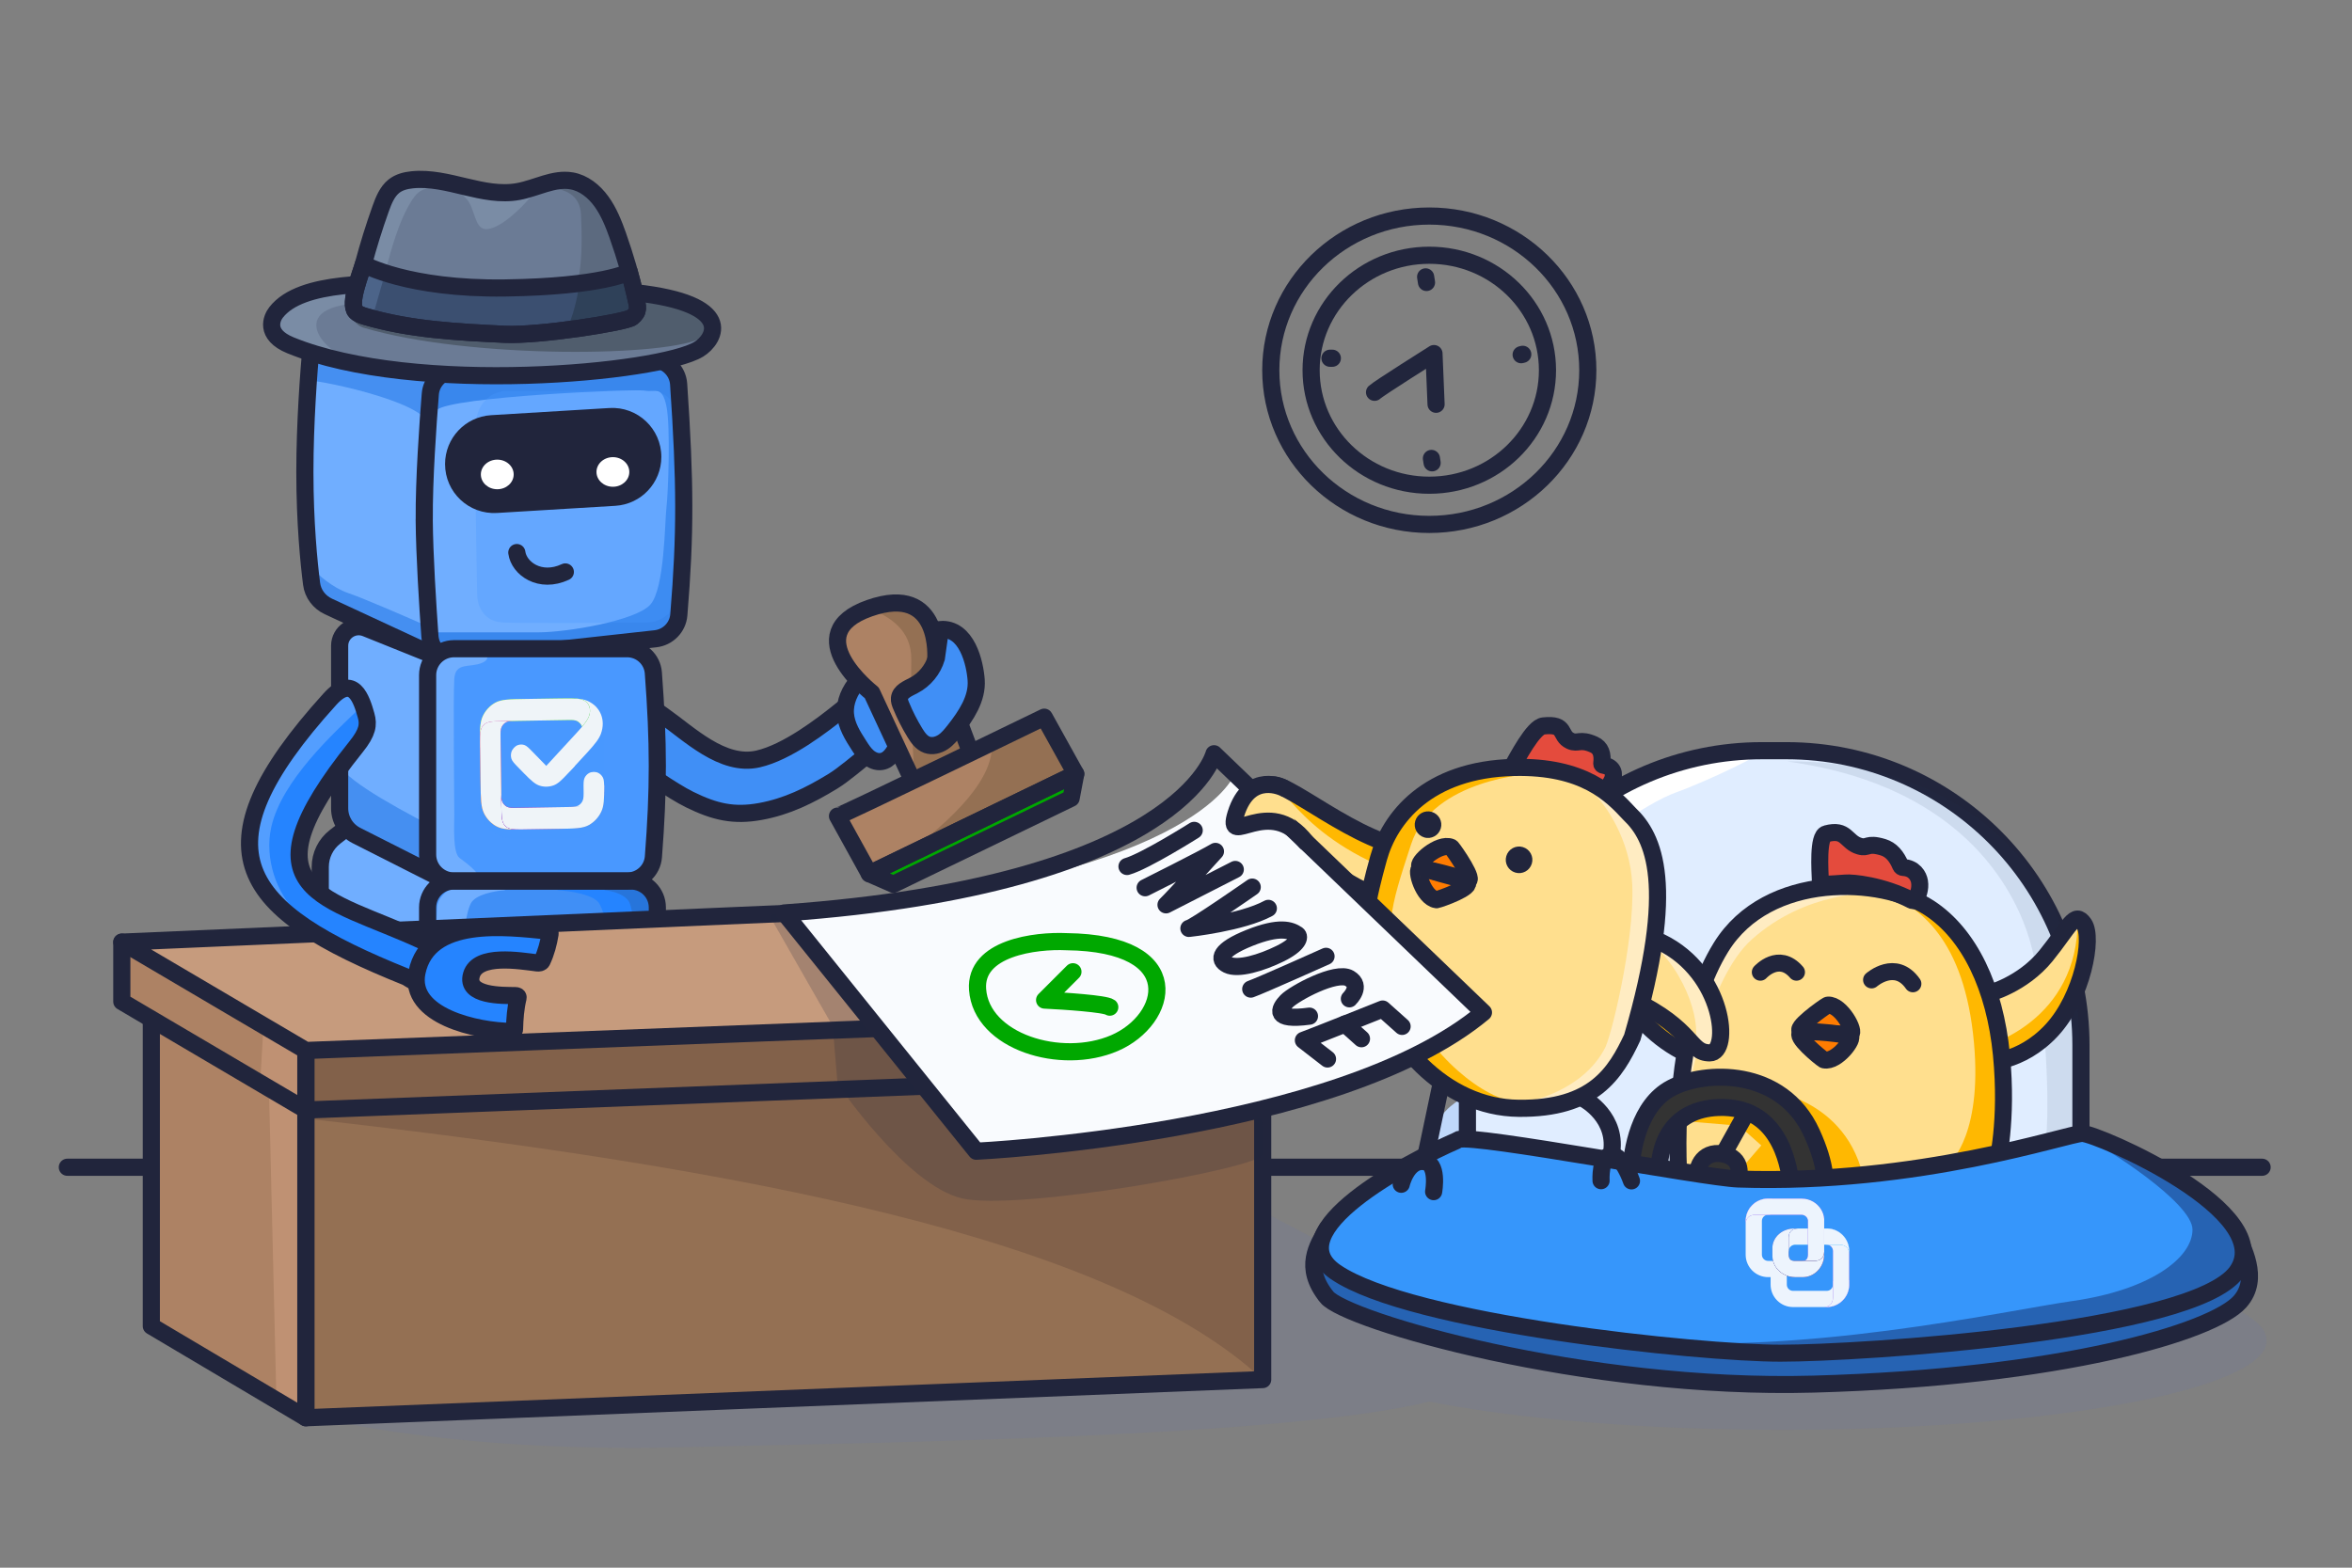 <svg width="480" height="320" viewBox="0 0 480 320" fill="none" xmlns="http://www.w3.org/2000/svg">
<rect x="0" y="0" width="480" height="320" fill="#808080" stroke="none"/>
<path d="M128.211 154.951C123.539 151.243 118.489 148.32 114.631 145.805C110.774 143.29 113.936 141.71 115.914 140.029C117.196 138.936 118.011 138.876 120.358 138.807C125.825 138.658 130.567 142.724 135.349 146.074C140.558 149.722 147.447 156.582 154.694 154.921C160.639 153.559 167.697 148.171 172.062 144.632C175.71 141.68 177.171 139.184 179.935 136.58C181.486 135.109 182.052 134.373 183.911 134.443C185.76 134.512 187.192 135.964 187.659 137.783C188.127 139.602 188.206 140.666 187.252 142.863C185.323 147.277 181.456 150.567 177.261 153.868C175.362 155.359 172.221 158.112 169.894 159.524C165.192 162.387 160.599 164.654 155.181 165.638C149.764 166.622 145.896 165.747 140.747 163.212C137.198 161.463 131.005 157.128 128.241 154.941L128.211 154.951Z" fill="#408FF6"/>
<path d="M128.211 154.951C123.539 151.243 118.489 148.32 114.631 145.805C110.774 143.29 113.936 141.71 115.914 140.029C117.196 138.936 118.011 138.876 120.358 138.807C125.825 138.658 130.567 142.724 135.349 146.074C140.558 149.722 147.447 156.582 154.694 154.921C160.639 153.559 167.697 148.171 172.062 144.632C175.71 141.68 177.171 139.184 179.935 136.58C181.486 135.109 182.052 134.373 183.911 134.443C185.76 134.512 187.192 135.964 187.659 137.783C188.126 139.602 188.206 140.666 187.252 142.863C185.323 147.277 181.456 150.567 177.261 153.868C175.362 155.359 172.221 158.112 169.894 159.524C165.192 162.387 160.599 164.654 155.181 165.638C149.764 166.622 145.896 165.747 140.747 163.212C137.198 161.463 131.005 157.128 128.241 154.941L128.211 154.951Z" stroke="#21253C" stroke-width="3.5" stroke-linecap="round"/>
<path d="M63.74 118.378L62.527 105.683V88.982L63.74 70.282L65.261 66.942L69.824 65.272L106.05 63.602L118.834 65.272L134.66 74.289L103.008 73.284L88.702 76.625L86.873 83.633V105.673L89.309 134.731L65.261 123.04L63.74 118.368V118.378Z" fill="#70AEFF"/>
<path opacity="0.78" d="M87.349 86.606C87.876 90.413 90.281 80.701 91.275 76.784L67.476 66.942L62.516 68.215V72.022V77.728C63.172 77.092 86.683 81.844 87.349 86.606Z" fill="#3987ED"/>
<path d="M105.283 73.96L121.716 72.956H135.713L113.793 63.602H90.659L78.482 64.606L68.133 66.942L90.659 76.297L105.273 73.96H105.283Z" fill="#9CC7FF"/>
<path d="M64.703 123.487L71.154 125.545L83.839 127.822L88.104 129.074L87.498 123.239C79.893 119.491 64.424 111.23 63.45 108.228C62.476 105.225 64.305 120.157 64.713 123.487H64.703Z" fill="#70AEFF"/>
<path opacity="0.78" d="M87.786 128.06L88.701 133.737L65.259 123.388L63.738 121.052V116.041C64.852 117.264 67.874 119.978 71.045 121.052C74.206 122.116 83.521 126.172 87.786 128.07V128.06Z" fill="#3987ED"/>
<path d="M137.355 128.458C138.687 125.585 138.349 118.914 138.319 114.262L138.001 81.645C138.13 78.593 136.689 73.682 130.565 73.424C124.441 73.165 105.135 74.646 93.822 74.756C91.496 75.332 86.794 76.157 86.555 80.174C86.317 84.18 86.068 103.406 85.969 112.512L87.738 129.283C87.132 131.371 89.011 135.735 96.626 134.641C104.767 134.641 122.244 131.301 124.6 131.301C127.543 131.301 135.694 132.037 137.355 128.448V128.458Z" fill="#3987ED"/>
<path d="M132.721 123.418C135.663 120.127 135.663 106.508 136.011 103.605C136.359 100.702 136.876 87.202 136.011 82.947C135.146 78.692 133.794 80.134 131.548 79.746C129.291 79.359 91.932 80.979 89.159 83.693C86.385 86.397 85.987 98.426 85.987 105.782C85.987 113.139 83.91 129.074 89.447 129.074H109.856C115.741 129.074 129.778 126.708 132.721 123.418Z" fill="#70AEFF"/>
<path opacity="0.3" d="M132.421 127.056C134.32 126.887 138.117 125.476 138.117 121.181C138.117 116.886 138.555 103.565 138.773 97.432L138.117 85.085C137.968 82.927 136.716 79.955 132.858 79.816C129.001 79.677 111.594 79.756 103.363 79.816C101.295 79.786 97.13 81.277 97.01 87.481C96.891 93.674 97.209 112.532 97.378 121.181C97.329 123.05 98.303 126.848 102.558 127.056C106.813 127.265 124.239 127.146 132.421 127.056Z" fill="#4998FF"/>
<path d="M115.374 116.747C110.195 119.163 105.91 116.032 105.473 112.791" stroke="#21253C" stroke-width="3.5" stroke-linecap="round"/>
<path d="M86.574 106.031C86.634 113.397 87.29 123.637 87.737 129.88C87.956 132.912 90.65 135.129 93.672 134.8L133.765 130.387C136.32 130.108 138.328 128.06 138.537 125.496C139.899 108.884 139.869 98.625 138.497 78.404C138.308 75.65 136.061 73.483 133.308 73.414C118.376 73.036 106.218 73.434 92.221 75.65C89.825 76.028 88.006 78.007 87.817 80.432C87.33 86.506 86.515 98.038 86.584 106.031H86.574Z" stroke="#21253C" stroke-width="3.5" stroke-linecap="round" stroke-linejoin="round"/>
<path d="M101.435 104.709L125.573 103.247C130.851 102.929 134.967 98.555 134.967 93.266C134.967 87.5 130.116 82.937 124.36 83.285L100.223 84.747C94.944 85.065 90.828 89.439 90.828 94.728C90.828 100.493 95.679 105.056 101.435 104.709Z" fill="#21253C"/>
<path d="M101.483 99.866C103.333 99.866 104.833 98.513 104.833 96.844C104.833 95.175 103.333 93.822 101.483 93.822C99.633 93.822 98.133 95.175 98.133 96.844C98.133 98.513 99.633 99.866 101.483 99.866Z" fill="white"/>
<path d="M125.081 99.359C126.931 99.359 128.431 98.006 128.431 96.337C128.431 94.668 126.931 93.314 125.081 93.314C123.23 93.314 121.73 94.668 121.73 96.337C121.73 98.006 123.23 99.359 125.081 99.359Z" fill="white"/>
<path d="M89.617 75.959L68.859 66.992C66.464 65.958 63.77 67.529 63.531 70.123C62.994 76.098 62.219 86.367 62.219 96.338C62.219 106.677 63.044 114.908 63.591 119.183C63.849 121.211 65.161 122.921 67.01 123.786L89.915 134.413" stroke="#21253C" stroke-width="3.5" stroke-linecap="round" stroke-linejoin="round"/>
<path d="M67.535 66.276C67.535 66.276 84.584 62.936 97.667 62.936C106.683 62.936 111.137 63.234 113.096 63.433C113.98 63.522 114.815 63.791 115.621 64.148L135.712 73.284" stroke="#21253C" stroke-width="3.5" stroke-linecap="round" stroke-linejoin="round"/>
<path d="M53.787 234.938C55.248 231.2 57.644 229.818 58.658 229.59L65.05 227.253L86.354 238.278L77.526 261.66L57.435 249.303C55.606 246.072 52.325 238.686 53.787 234.938Z" fill="#2584FF"/>
<path d="M80.18 240.614C81.88 239.551 85.359 238.606 86.88 238.278L65.268 227.591C63.648 227.144 59.969 226.726 58.27 228.595C56.57 230.464 55.128 232.711 54.621 233.606V235.942L75.319 248.299C76.233 246.181 78.48 241.688 80.19 240.614H80.18Z" fill="#408FF6"/>
<path d="M76.534 244.959C77.022 244.422 62.329 236.28 54.922 232.264L54.008 237.612L74.705 249.969C75.113 248.517 76.047 245.495 76.534 244.959Z" fill="#70AEFF"/>
<path d="M74.704 255.645C75.619 257.872 77.319 262.256 76.831 261.988C76.344 261.719 65.469 255.198 60.09 251.967L56.74 248.627L54.305 242.95C56.035 244.402 60.09 247.692 62.526 249.293C64.962 250.893 71.662 254.194 74.704 255.635V255.645Z" fill="#2775DB"/>
<path d="M69.316 166.135V129.73L72.358 127.056L89.407 134.403V179.824L70.539 168.799L69.326 166.125L69.316 166.135Z" fill="#70AEFF"/>
<path opacity="0.78" d="M69.502 168.6L74.781 172.448L87.069 177.001L91.731 175.967L91.124 170.131C83.519 166.384 70.586 159.425 69.612 156.432C68.638 153.43 69.105 165.27 69.512 168.6H69.502Z" fill="#3987ED"/>
<path d="M65.965 176.832L67.794 171.483L70.23 169.147L88.8 180.172L87.587 184.516L86.374 238.954L65.985 227.601V176.842L65.965 176.832Z" fill="#70AEFF"/>
<path opacity="0.78" d="M65.71 230.226L72.162 232.284L84.847 234.56L89.112 235.813L88.506 229.977C80.901 226.229 65.432 217.968 64.458 214.966C63.484 211.964 65.313 226.895 65.72 230.226H65.71Z" fill="#3987ED"/>
<path d="M133.713 239.282C138.167 239.382 146.318 241.519 146.318 253.766C146.318 266.004 136.854 266.67 130.562 266.67H87.288C83.222 266.113 75.09 262.574 75.09 252.902C75.617 248.358 78.788 239.282 87.288 239.282H133.713Z" fill="#4E9BFF"/>
<path d="M118.046 263.121C123.892 262.892 132.859 263.35 136.288 261.759C139.718 260.169 141.328 257.206 141.935 253.677C142.541 250.148 142.541 245.028 141.935 243.547C141.328 242.066 144.351 242.185 144.957 245.137C145.563 248.1 144.251 262.097 141.527 263.121C138.803 264.145 136.189 266.531 123.693 266.65C113.692 266.74 99.705 266.153 93.969 265.855C94.337 265.398 96.305 264.423 101.226 264.145C107.369 263.807 112.211 263.35 118.056 263.121H118.046Z" fill="#2775DB"/>
<path d="M88.492 184.576C88.353 183.164 89.416 180.271 94.785 179.983C100.153 179.695 119.459 179.864 128.436 179.983C129.668 179.904 132.412 181.146 133.525 186.753C134.639 192.36 133.993 222.77 133.525 237.264L88.492 236.757V184.566V184.576Z" fill="#408FF6"/>
<path d="M88.494 184.576C88.355 183.164 89.418 180.271 94.787 179.983C100.155 179.695 119.461 179.864 128.437 179.983C129.67 179.904 132.414 181.146 133.527 186.753C134.641 192.36 133.995 222.77 133.527 237.264L87.848 238.189L88.494 204.677V184.576Z" fill="#408FF6"/>
<path d="M94.578 194.865C94.698 197.499 94.578 213.833 94.578 215.195V237.274H89.29L88.484 202.52L89.19 185.431C89.19 184.208 90.135 181.594 93.902 180.908C98.614 180.053 104.698 180.629 102.979 181.713C101.06 181.842 97.004 182.568 96.079 184.417C94.926 186.733 94.469 192.231 94.578 194.855V194.865Z" fill="#70AEFF"/>
<path d="M124.111 194.865C123.972 197.499 124.111 213.833 124.111 215.195C124.111 216.278 124.946 235.435 105.203 237.274H130.583L131.567 202.52L130.702 185.431C130.702 184.208 129.549 181.594 124.946 180.908C119.19 180.053 111.744 180.629 113.852 181.713C116.198 181.842 121.159 182.568 122.292 184.417C123.704 186.733 124.26 192.231 124.121 194.865H124.111Z" fill="#2584FF"/>
<path d="M129.638 194.865C129.549 197.499 129.638 213.833 129.638 215.195V237.274H133.545L134.142 202.52L133.625 185.431C133.625 184.208 132.929 181.594 130.145 180.908C126.666 180.053 122.163 180.629 123.435 181.713C124.847 181.842 127.849 182.568 128.535 184.417C129.39 186.733 129.728 192.231 129.638 194.865Z" fill="#2775DB"/>
<path d="M126.599 179.715C128.676 179.546 132.822 178.134 132.822 173.839C132.822 169.555 133.299 156.224 133.538 150.09L132.822 137.743C132.663 135.586 131.291 132.613 127.076 132.474C122.861 132.335 103.833 132.415 94.847 132.474C92.59 132.444 88.037 133.936 87.908 140.139C87.778 146.332 88.116 165.191 88.305 173.839C88.256 175.708 89.309 179.506 93.972 179.715C98.634 179.923 117.662 179.804 126.599 179.715Z" fill="#4998FF"/>
<path d="M92.71 138.578C92.472 142.067 92.71 164.137 92.71 166.344C92.71 168.551 92.362 174.078 93.794 175.132C95.225 176.176 99.53 179.357 96.776 179.705C94.022 180.053 90.195 179.705 88.883 178.194C87.829 176.981 87.809 168.243 87.928 164.018V137.415C88.167 135.785 89.459 132.514 92.71 132.415C95.961 132.325 97.81 132.763 98.337 132.991C99.172 133.419 100.345 134.472 98.337 135.317C95.822 136.361 92.949 135.089 92.71 138.568V138.578Z" fill="#70AEFF"/>
<path opacity="0.5" d="M116.287 143.091H104.516C100.706 143.091 97.617 146.18 97.617 149.991V164.246C97.617 168.056 100.706 171.145 104.516 171.145H116.287C120.097 171.145 123.186 168.056 123.186 164.246V149.991C123.186 146.18 120.097 143.091 116.287 143.091Z" fill="#4998FF"/>
<path fill-rule="evenodd" clip-rule="evenodd" d="M112.95 160.319C112.025 160.647 111.021 160.667 110.097 160.359C109.192 160.061 108.387 159.325 107.015 157.934L105.812 156.701C104.967 155.836 104.549 155.399 104.38 154.901C104.241 154.454 104.231 153.977 104.361 153.53C104.549 152.903 105.096 152.297 105.693 152.088C106.11 151.939 106.567 151.929 106.995 152.068C107.482 152.227 107.9 152.655 108.745 153.52L111.478 156.323C111.478 156.323 118.219 155.369 117.224 156.442L115.972 157.804C114.64 159.236 113.854 160.001 112.95 160.319Z" fill="#EFF4F8"/>
<path fill-rule="evenodd" clip-rule="evenodd" d="M122.631 149.792C123.674 146.949 122.511 144.195 119.867 143.052C119.29 142.803 118.634 142.674 117.769 142.614C116.477 142.634 116.885 143.39 117.531 144.583C118.068 145.587 118.773 146.899 118.793 148.35C118.485 148.718 118.127 149.106 117.73 149.543L111.477 156.333L111.775 156.641C112.848 157.715 113.505 158.262 114.27 158.311C114.399 158.311 114.538 158.311 114.668 158.311C115.463 158.232 116.119 157.635 117.223 156.452L119.936 153.51C121.418 151.869 122.233 150.865 122.631 149.792Z" fill="#EFF4F8"/>
<path fill-rule="evenodd" clip-rule="evenodd" d="M118.703 148.151C118.495 147.734 118.166 147.406 117.769 147.197C117.312 146.959 116.725 146.968 115.552 146.988L105.462 147.147C103.155 147.187 102.728 147.187 102.111 147.863L97.966 152.655C97.926 149.245 97.906 147.535 98.523 146.203C99.07 145.03 99.964 144.066 101.058 143.449C102.31 142.753 103.961 142.724 107.251 142.674L113.643 142.574C115.433 142.545 116.735 142.525 117.759 142.604C118.485 142.674 119.011 142.823 119.439 143.121C120.135 143.608 120.453 144.374 120.403 145.259C120.344 146.253 119.807 147.128 118.783 148.34C118.763 148.271 118.733 148.201 118.703 148.142V148.151Z" fill="url(#paint0_linear_534_13985)"/>
<path fill-rule="evenodd" clip-rule="evenodd" d="M118.703 148.151C118.495 147.734 118.166 147.406 117.769 147.197C117.312 146.959 116.725 146.968 115.552 146.988L105.462 147.147C103.155 147.187 102.728 147.187 102.111 147.863L97.966 152.655C97.926 149.245 97.906 147.535 98.523 146.203C99.07 145.03 99.964 144.066 101.058 143.449C102.31 142.753 103.961 142.724 107.251 142.674L113.643 142.574C115.433 142.545 116.735 142.525 117.759 142.604C118.485 142.674 119.011 142.823 119.439 143.121C120.135 143.608 120.453 144.374 120.403 145.259C120.344 146.253 119.807 147.128 118.783 148.34C118.763 148.271 118.733 148.201 118.703 148.142V148.151Z" fill="#EFF4F8"/>
<path fill-rule="evenodd" clip-rule="evenodd" d="M101.396 168.71C100.282 168.133 99.368 167.199 98.791 166.036C98.135 164.713 98.115 162.984 98.065 159.504L97.976 152.764C97.976 152.297 97.966 151.869 97.966 151.462C97.956 149.772 98.016 148.837 98.522 148.191C98.602 148.082 98.701 147.982 98.801 147.893C99.497 147.247 100.57 147.227 102.698 147.197L105.471 147.157C104.298 147.177 103.702 147.187 103.264 147.436C102.877 147.654 102.559 148.002 102.36 148.42C102.141 148.897 102.141 149.513 102.161 150.756L102.3 161.393C102.33 163.829 102.34 164.276 102.976 164.932L107.519 169.296C104.288 169.346 102.658 169.366 101.405 168.71H101.396Z" fill="url(#paint1_linear_534_13985)"/>
<path fill-rule="evenodd" clip-rule="evenodd" d="M101.396 168.71C100.282 168.133 99.368 167.199 98.791 166.036C98.135 164.713 98.115 162.984 98.065 159.504L97.976 152.764C97.976 152.297 97.966 151.869 97.966 151.462C97.956 149.772 98.016 148.837 98.522 148.191C98.602 148.082 98.701 147.982 98.801 147.893C99.497 147.247 100.57 147.227 102.698 147.197L105.471 147.157C104.298 147.177 103.702 147.187 103.264 147.436C102.877 147.654 102.559 148.002 102.36 148.42C102.141 148.897 102.141 149.513 102.161 150.756L102.3 161.393C102.33 163.829 102.34 164.276 102.976 164.932L107.519 169.296C104.288 169.346 102.658 169.366 101.405 168.71H101.396Z" fill="#EFF4F8"/>
<path fill-rule="evenodd" clip-rule="evenodd" d="M123.297 160.419C123.317 163.043 123.267 164.505 122.72 165.658C122.174 166.831 121.279 167.795 120.185 168.412C118.933 169.107 117.282 169.137 113.992 169.187L107.6 169.286C107.162 169.286 106.755 169.296 106.367 169.306C104.767 169.316 103.882 169.257 103.265 168.72C103.166 168.63 103.067 168.531 102.977 168.431C102.361 167.696 102.351 166.572 102.321 164.316L102.281 161.393C102.301 162.636 102.301 163.252 102.54 163.729C102.748 164.147 103.077 164.475 103.474 164.684C103.922 164.922 104.518 164.912 105.691 164.892L115.781 164.733C118.098 164.694 118.515 164.694 119.132 164.018L122.243 160.419C122.869 159.743 123.287 159.743 123.297 160.419Z" fill="url(#paint2_linear_534_13985)"/>
<path fill-rule="evenodd" clip-rule="evenodd" d="M123.297 160.419C123.317 163.043 123.267 164.505 122.72 165.658C122.174 166.831 121.279 167.795 120.185 168.412C118.933 169.107 117.282 169.137 113.992 169.187L107.6 169.286C107.162 169.286 106.755 169.296 106.367 169.306C104.767 169.316 103.882 169.257 103.265 168.72C103.166 168.63 103.067 168.531 102.977 168.431C102.361 167.696 102.351 166.572 102.321 164.316L102.281 161.393C102.301 162.636 102.301 163.252 102.54 163.729C102.748 164.147 103.077 164.475 103.474 164.684C103.922 164.922 104.518 164.912 105.691 164.892L115.781 164.733C118.098 164.694 118.515 164.694 119.132 164.018L122.243 160.419C122.869 159.743 123.287 159.743 123.297 160.419Z" fill="url(#paint3_linear_534_13985)"/>
<path fill-rule="evenodd" clip-rule="evenodd" d="M123.297 160.419C123.317 163.043 123.267 164.505 122.72 165.658C122.174 166.831 121.279 167.795 120.185 168.412C118.933 169.107 117.282 169.137 113.992 169.187L107.6 169.286C107.162 169.286 106.755 169.296 106.367 169.306C104.767 169.316 103.882 169.257 103.265 168.72C103.166 168.63 103.067 168.531 102.977 168.431C102.361 167.696 102.351 166.572 102.321 164.316L102.281 161.393C102.301 162.636 102.301 163.252 102.54 163.729C102.748 164.147 103.077 164.475 103.474 164.684C103.922 164.922 104.518 164.912 105.691 164.892L115.781 164.733C118.098 164.694 118.515 164.694 119.132 164.018L122.243 160.419C122.869 159.743 123.287 159.743 123.297 160.419Z" fill="#EFF4F8"/>
<path fill-rule="evenodd" clip-rule="evenodd" d="M117.996 164.445C118.394 164.226 118.702 163.878 118.901 163.461C119.119 162.984 119.119 162.367 119.099 161.125C119.08 159.882 119.08 159.266 119.298 158.788C119.497 158.371 119.815 158.023 120.203 157.804C120.76 157.496 121.555 157.486 122.112 157.774C122.509 157.983 122.837 158.311 123.046 158.729C123.235 159.107 123.275 159.594 123.295 160.419C123.305 162.109 123.245 163.033 122.738 163.68C122.648 163.789 122.559 163.888 122.46 163.978C121.764 164.624 120.69 164.644 118.563 164.674L115.789 164.713C116.962 164.694 117.559 164.684 117.996 164.435V164.445Z" fill="#EFF4F8"/>
<path d="M87.269 174.436C87.269 177.418 89.685 179.834 92.668 179.834H127.998C130.792 179.834 133.128 177.697 133.347 174.913C134.42 161.125 134.411 151.581 133.337 137.355C133.128 134.562 130.782 132.415 127.979 132.415H92.668C89.685 132.415 87.269 134.83 87.269 137.813V174.446V174.436Z" stroke="#21253C" stroke-width="3.5" stroke-linecap="round" stroke-linejoin="round"/>
<path d="M87.269 237.115V185.232C87.269 182.25 89.685 179.834 92.668 179.834H128.754C131.736 179.834 134.152 182.25 134.152 185.232V237.95" stroke="#21253C" stroke-width="3.5" stroke-linecap="round" stroke-linejoin="round"/>
<path d="M133.1 238.606C137.563 238.706 145.705 240.843 145.705 253.09C145.705 265.328 136.241 265.994 129.948 265.994H86.674C82.608 265.437 74.477 261.898 74.477 252.226C75.003 247.682 78.175 238.606 86.674 238.606H133.1Z" stroke="#21253C" stroke-width="3.5" stroke-linecap="round" stroke-linejoin="round"/>
<path d="M81.76 264.324L61.978 252.971C57.126 250.297 52.315 245.028 53.19 237.274C53.717 232.602 56.242 227.591 64.741 227.591" stroke="#21253C" stroke-width="3.5" stroke-linecap="round" stroke-linejoin="round"/>
<path d="M83.004 251.967C83.004 256.023 85.867 259.314 89.396 259.314C92.925 259.314 95.788 256.023 95.788 251.967C95.788 247.911 92.925 244.621 89.396 244.621C85.867 244.621 83.004 247.911 83.004 251.967Z" fill="#EFF4F8" stroke="#21253C" stroke-width="3.5" stroke-linecap="round"/>
<path d="M110.403 259.314C114.104 259.314 117.104 256.024 117.104 251.967C117.104 247.91 114.104 244.621 110.403 244.621C106.703 244.621 103.703 247.91 103.703 251.967C103.703 256.024 106.703 259.314 110.403 259.314Z" fill="#EFF4F8" stroke="#21253C" stroke-width="3.5" stroke-linecap="round"/>
<path d="M125.016 252.633C125.016 256.321 127.74 259.314 131.1 259.314C134.46 259.314 137.184 256.321 137.184 252.633C137.184 248.945 134.46 245.953 131.1 245.953C127.74 245.953 125.016 248.945 125.016 252.633Z" fill="#EFF4F8" stroke="#21253C" stroke-width="3.5" stroke-linecap="round"/>
<path d="M87.578 133.409L74.655 128.209C72.1 127.186 69.316 129.064 69.316 131.818V164.992C69.316 167.338 70.639 169.475 72.726 170.539L89.099 178.83" stroke="#21253C" stroke-width="3.5" stroke-linecap="round" stroke-linejoin="round"/>
<path d="M70.529 169.147L68.372 170.817C66.473 172.289 65.359 174.555 65.359 176.961V227.253L86.365 237.94" stroke="#21253C" stroke-width="3.5" stroke-linecap="round" stroke-linejoin="round"/>
<path d="M117.617 50.658C105.817 48.939 101.273 66.713 101.273 66.713" stroke="#21253C" stroke-width="3.5" stroke-linecap="round" stroke-linejoin="round"/>
<path d="M115.732 48.77C115.325 51.474 117.025 54.108 119.52 54.645C122.015 55.182 124.381 53.442 124.779 50.738C125.176 48.034 123.486 45.4 120.991 44.863C118.496 44.326 116.13 46.066 115.732 48.77Z" fill="#21253C"/>
<path opacity="0.2" d="M320.219 227.144C321.939 223.138 336.563 216.318 343.651 213.415C338.968 212.302 329.395 210.035 328.62 209.886C327.645 209.697 304.214 219.529 296.013 227.512C287.811 235.485 296.211 238.268 304.413 241.608C310.974 244.283 344.118 249.402 359.875 251.629C353.174 249.959 337.139 245.654 326.671 241.797C313.589 236.976 318.082 232.154 320.229 227.144H320.219Z" fill="#C0D8FA"/>
<path d="M304.407 226.378C307.927 222.72 320.035 214.708 327.103 211.864L320.164 211.079C312.142 215.215 298.015 223.794 295.431 226.359C292.2 229.57 289.754 234.928 296.633 238.865C302.131 242.006 324.23 246.151 334.589 247.832C329.191 246.639 316.645 243.785 309.607 241.877C300.809 239.491 300.013 230.951 304.407 226.388V226.378Z" fill="#C0D8FA"/>
<path d="M13.742 238.261L461.654 238.261" stroke="#21253C" stroke-width="3.5" stroke-linecap="round" stroke-linejoin="round"/>
<path opacity="0.3" d="M255.541 246.275C255.624 246.315 271.601 254.066 284.988 262.609C303.035 258.22 331.603 255.385 363.758 255.385C418.335 255.385 462.578 263.55 462.579 273.622C462.579 283.693 418.335 291.858 363.758 291.858C335.347 291.858 309.737 289.643 291.71 286.101C261.599 293.461 178.839 294.473 138.612 295.415C88.904 296.58 61.426 288.488 61.426 288.488V288.477L64.95 275.09L255.541 246.275Z" fill="#747A97"/>
<path d="M423.119 232.068V211.202C423.119 178.923 395.115 152.748 361.226 152.748C327.336 152.748 299.332 178.913 299.332 211.202V232.555C304.054 239.275 343.779 243.659 377.45 242.795C404.39 242.109 419.113 235.359 423.109 232.078L423.119 232.068Z" fill="#E0EDFF"/>
<path d="M305.435 203.308C302.462 210.466 301.061 212.782 300.733 213.041C298.595 214.452 301.756 189.937 306.797 181.348C311.837 172.749 323.498 164.428 333.22 159.567C342.943 154.706 356.662 152.797 359.634 152.797C362.606 152.797 348.003 159.637 342.058 161.744C336.123 163.852 322.752 172.799 316.32 182.004C309.888 191.21 309.143 194.371 305.435 203.318V203.308Z" fill="white"/>
<path d="M424.682 234.802V213.339C424.682 180.145 397.771 153.235 364.577 153.235H359.577C326.383 153.235 299.473 180.145 299.473 213.339V235.289" stroke="#21253C" stroke-width="3.5"/>
<path opacity="0.1" d="M414.222 191.876C417.055 201.36 418.456 222.992 417.572 232.307L423.437 231.492C425.554 217.703 423.775 199.491 422.324 192.94C409.947 158.742 377.747 155.193 364.734 155.432C402.471 160.601 411.895 184.092 414.222 191.876Z" fill="#253858"/>
<path d="M405.773 202.811C405.773 202.811 412.752 201.032 417.573 195.067C422.395 189.102 423.409 185.802 425.318 188.595C427.226 191.389 425.059 203.447 418.717 210.297C412.374 217.146 405.008 216.898 405.008 216.898" fill="#FFDF8E"/>
<path d="M405.008 216.898C405.008 216.898 412.364 217.156 418.717 210.297C425.069 203.438 427.216 191.389 425.318 188.595C424.86 187.919 424.453 187.601 424.025 187.591C424.164 208.567 405.197 213.488 405.197 213.488L405.008 216.898Z" fill="#FFB801"/>
<path d="M348.759 201.062C348.759 201.062 340.12 198.666 334.473 190.603C328.827 182.531 325.646 184.768 326.66 191.687C327.674 198.606 334.275 212.325 347.894 216.52" fill="#FFDF8E"/>
<path d="M347.896 216.52C334.277 212.325 327.676 198.606 326.662 191.687C326.184 188.446 328.531 184.808 328.59 186.14C329.246 199.57 340.182 208.985 348.144 211.937L347.886 216.52H347.896Z" fill="#FFB801"/>
<path d="M405.773 202.811C405.773 202.811 412.752 201.032 417.573 195.067C422.395 189.102 423.409 185.802 425.318 188.595C427.226 191.389 425.059 203.447 418.717 210.297C412.374 217.146 405.008 216.898 405.008 216.898" stroke="#21253C" stroke-width="3.47" stroke-linecap="round"/>
<path d="M348.759 201.062C348.759 201.062 340.12 198.666 334.473 190.603C328.827 182.531 325.646 184.768 326.66 191.687C327.674 198.606 334.275 212.325 347.894 216.52" stroke="#21253C" stroke-width="3.47" stroke-linecap="round"/>
<path d="M275.832 267.648C270.354 265.282 269.042 260.013 269.072 257.667C268.535 254.505 278.287 262.319 287.732 266.494C297.176 270.66 348.949 276.575 365.481 276.227C382.004 275.879 427.017 270.67 441.024 267.021C452.228 264.099 457.238 259.088 458.332 256.941C459.326 259.317 459.465 265.142 452.039 269.447C442.754 274.835 412.851 281.436 370.203 281.953C327.556 282.47 282.681 270.6 275.832 267.648Z" fill="#2663B3"/>
<path d="M351.407 193.775C351.407 193.775 354.011 188.546 358.147 185.026C361.577 182.114 366.219 180.841 369.868 180.444C379.958 179.33 395.546 184.679 399.413 189.301C400.914 191.101 404.214 198.377 405.825 205.724C406.561 209.084 407.962 211.937 408.459 215.297C409.652 223.449 407.455 230.597 407.455 230.597C407.455 230.597 408.221 235.786 406.908 236.78C403.876 239.087 396.878 238.44 394.651 238.52C389.183 238.719 373.963 239.594 365.503 240.399C357.461 241.164 357.083 244.654 357.083 244.654L348.136 242.894L342.559 238.331C342.559 238.331 342.022 222.127 344.895 209.879C346.933 201.181 351.417 193.775 351.417 193.775H351.407Z" fill="#FFDF8E"/>
<path d="M388.417 182.949C388.417 182.949 398.626 187.084 402.652 194.809C406.679 202.533 408.597 214.721 408.736 218.956C408.876 223.191 407.961 235.607 407.961 235.607L397.91 237.367C397.91 237.367 405.018 231.362 402.652 210.933C400.286 190.504 390.663 184.41 383.844 182.044L388.417 182.959V182.949Z" fill="#FFB801"/>
<path d="M358.751 222.187C358.751 222.187 375.979 223.121 380.145 239.743L362.042 241.214L353.681 240.488L359.447 233.808L354.934 229.792L342.855 228.768L351.832 224.891L358.751 222.187Z" fill="#FFB801"/>
<path d="M368.149 210.237C366.23 209.989 372.652 205.356 373.438 204.959C373.478 204.939 373.507 204.929 373.557 204.929C376.241 204.809 379.273 210.436 378.17 210.874C377.633 211.092 370.018 210.466 368.159 210.227L368.149 210.237Z" fill="#FF7C01"/>
<path d="M342.51 239.743C342.51 239.743 341.853 212.066 347.828 200.992C353.803 189.918 356.954 181.358 377.721 180.98L380.763 181.189L381.956 182.382C381.956 182.382 368.675 181.766 357.491 191.777C348.663 199.68 344.885 221.471 344.885 221.471L342.51 239.743Z" fill="#FFECC2"/>
<path d="M407.542 237.665C407.542 237.665 409.789 228.986 408.457 215.297C407.125 201.608 401.916 190.653 393.734 185.325C384.002 178.982 360.799 177.899 351.236 193.337C343.909 205.157 341.891 223.837 342.557 239.206" stroke="#21253C" stroke-width="3.47" stroke-linecap="round"/>
<path d="M367.657 210.466C365.738 210.217 372.16 205.585 372.946 205.187C372.985 205.167 373.015 205.157 373.065 205.157C375.749 205.038 378.781 210.665 377.678 211.102C377.141 211.321 369.526 210.695 367.667 210.456L367.657 210.466Z" stroke="#21253C" stroke-width="3.47" stroke-linecap="round"/>
<path d="M378.834 254.217C379.172 255.181 379.55 257.826 378.387 260.669C376.935 264.228 379.162 266.007 383.616 264.118C388.069 262.23 389.073 258.442 389.74 254.992" stroke="#21253C" stroke-width="3.47" stroke-linecap="round"/>
<path d="M391.748 256.593C392.086 257.657 392.464 260.569 391.301 263.721C389.849 267.657 392.076 269.616 396.53 267.528C400.983 265.441 401.988 261.265 402.654 257.448" stroke="#21253C" stroke-width="3.47" stroke-linecap="round"/>
<path d="M330.074 249.505C331.098 250.449 332.967 252.915 332.281 255.201C331.426 258.054 328.295 262.756 333.852 262.18C339.409 261.613 344.111 257.478 343.117 251.066" stroke="#21253C" stroke-width="3.47" stroke-linecap="round"/>
<path d="M340.918 249.505C341.942 250.449 343.811 252.915 343.125 255.201C342.27 258.054 339.129 262.756 344.696 262.18C350.253 261.613 354.955 257.478 353.961 251.066" stroke="#21253C" stroke-width="3.47" stroke-linecap="round"/>
<path d="M270.755 264.735C265.844 258.621 268.926 254.287 270.735 250.946C270.745 250.927 270.755 250.907 270.775 250.887C274.493 246.344 329.985 245.27 372.046 245.041C405.537 244.862 441.346 249.455 455.909 251.185C456.098 251.205 456.247 251.334 456.327 251.513C457.589 254.505 461.377 260.957 457.122 265.719C451.635 271.873 420.797 281.118 370.127 282.529C323.443 283.832 274.662 269.596 270.755 264.745V264.735Z" stroke="#21253C" stroke-width="3.47" stroke-linecap="round"/>
<path d="M347.16 240.886C343.899 239.415 349.923 235.627 350.271 235.647C354.824 235.18 353.95 239.275 353.681 240.488C353.413 241.701 350.42 242.347 347.16 240.876V240.886Z" fill="#333333"/>
<path d="M337.461 240.627L333.613 240.389C333.345 240.369 333.126 240.22 333.057 240.011L332.172 237.297C332.132 237.168 332.152 237.019 332.241 236.899L337.083 226.74C337.818 224.97 341.507 221.143 350.354 219.98C359.043 218.836 366.698 227.137 369.62 231.67C369.72 231.829 369.59 232.177 369.59 232.177C369.59 232.177 372.046 240.051 371.469 240.548C370.962 240.995 365.147 240.946 365.147 240.946C365.147 240.946 364.302 238.321 364.083 237.913C362.135 234.285 358.566 228.41 356.239 227.197C353.018 225.517 346.974 226.362 341.686 229.016C337.749 230.994 337.669 236.79 338.186 240.001C338.246 240.339 337.888 240.647 337.471 240.627H337.461Z" fill="#333333"/>
<path d="M338.602 240.498C338.234 233.967 340.988 226.431 350.7 226.064C362.839 225.606 364.966 237.218 365.513 241.562" stroke="#21253C" stroke-width="3.47" stroke-linecap="round"/>
<path d="M346.792 240.946C345.729 238.898 347.28 234.762 351.554 235.547C355.839 236.333 355.133 240.309 354.338 241.214" stroke="#21253C" stroke-width="3.47" stroke-linecap="round"/>
<path d="M351.996 235.07L356.042 227.823" stroke="#21253C" stroke-width="3.47" stroke-linecap="round"/>
<path d="M332.75 239.852C332.959 234.663 334.529 225.577 341.051 222.107C347.871 218.479 363.657 217.882 369.751 231.273C375.845 244.664 369.681 247.059 369.681 247.059" stroke="#21253C" stroke-width="3.47" stroke-linecap="round"/>
<path d="M272.603 259.675C260.376 251.334 287.326 237.178 297.247 232.843C297.406 232.774 297.536 232.635 297.695 232.585C301.224 231.511 347.709 240.429 354.747 240.667C391.669 241.92 422.059 231.362 424.971 231.362C427.884 231.362 465.372 247.437 456.425 259.675C447.468 271.902 379.789 276.217 363.336 276.217C346.884 276.217 288.012 270.192 272.603 259.675Z" fill="#3696FB"/>
<path d="M425.448 232.376C425.547 232.386 425.696 232.436 425.915 232.525C433.331 235.031 449.028 241.999 456.057 251.185C463.244 260.569 446.225 266.693 436.81 268.582C401.808 278.424 356.893 276.465 331.474 273.433C328.034 273.085 324.644 272.628 321.344 272.022C324.207 272.489 327.617 272.976 331.474 273.433C367.202 277.012 408.856 267.578 423.072 265.55C438.65 263.323 447.447 256.851 447.447 250.986C447.447 245.459 429.374 233.997 425.915 232.525C425.756 232.476 425.607 232.416 425.448 232.376Z" fill="#2663B3"/>
<path d="M368.089 210.526C366.409 211.112 371.956 215.645 372.652 216.073C372.682 216.093 372.711 216.103 372.751 216.113C375.386 216.639 379.074 211.619 378.02 211.231C377.205 210.933 369.699 209.959 368.099 210.526H368.089Z" fill="#FF7C01"/>
<path d="M367.608 210.764C365.928 211.351 371.475 215.884 372.171 216.311C372.201 216.331 372.231 216.341 372.271 216.351C374.905 216.878 378.593 211.858 377.54 211.47C376.724 211.172 369.219 210.198 367.608 210.764Z" stroke="#21253C" stroke-width="3.47" stroke-linecap="round"/>
<path d="M272.603 259.675C260.376 251.334 287.326 237.178 297.247 232.843C297.406 232.774 297.536 232.635 297.695 232.585C301.224 231.511 347.709 240.429 354.747 240.667C391.669 241.92 422.059 231.362 424.971 231.362C427.884 231.362 465.372 247.437 456.425 259.675C447.468 271.902 379.789 276.217 363.336 276.217C346.884 276.217 288.012 270.192 272.603 259.675Z" stroke="#21253C" stroke-width="3.47" stroke-linecap="round"/>
<path d="M361.974 257.378H360.841C360.135 257.378 359.568 256.812 359.568 256.106V249.237C359.568 248.531 360.135 247.964 360.841 247.964H361.258L361.646 244.654H360.841C358.316 244.654 356.258 246.702 356.258 249.237V256.106C356.258 258.631 358.306 260.689 360.841 260.689H361.348V262.22C361.348 264.745 363.396 266.803 365.931 266.803H372.8C375.325 266.803 377.383 264.755 377.383 262.22V261.295L374.072 261.504V262.22C374.072 262.925 373.506 263.492 372.8 263.492H365.931C365.225 263.492 364.658 262.925 364.658 262.22V259.943L363.286 258.293L361.974 257.378Z" fill="#EDF4FD"/>
<path d="M372.471 250.767C372.7 250.767 372.948 250.767 372.839 250.767H372.968C375.334 250.787 377.382 252.815 377.382 255.37V262.418C377.273 264.844 375.294 266.773 372.849 266.793C372.958 266.793 372.7 266.793 372.481 266.793C372.382 266.793 372.282 266.793 372.223 266.793C373.445 266.793 374.082 265.948 374.082 264.824V255.37C374.082 254.734 373.585 254.058 372.72 254.058C372.421 253.392 372.69 250.767 372.223 250.767" fill="#763FEB"/>
<path d="M372.471 250.767C372.7 250.767 372.948 250.767 372.839 250.767H372.968C375.334 250.787 377.382 252.815 377.382 255.37V262.418C377.273 264.844 375.294 266.773 372.849 266.793C372.958 266.793 372.7 266.793 372.481 266.793C372.382 266.793 372.282 266.793 372.223 266.793C373.445 266.793 374.082 265.948 374.082 264.824V255.37C374.082 254.734 373.585 254.058 372.72 254.058C372.421 253.392 372.69 250.767 372.223 250.767" fill="#EDF4FD"/>
<path d="M361.734 255.678C361.734 255.45 361.734 255.201 361.734 255.311V255.181C361.754 252.815 363.782 250.767 366.337 250.767H373.008C375.433 250.877 377.362 252.865 377.382 255.311C377.382 255.201 377.382 255.46 377.382 255.678C377.382 255.778 377.382 255.877 377.382 255.937C377.382 254.714 376.537 254.078 375.413 254.078H366.347C365.711 254.078 365.035 254.575 365.035 255.44C364.369 255.738 361.744 255.47 361.744 255.937" fill="#00A3FF"/>
<path d="M361.734 255.678C361.734 255.45 361.734 255.201 361.734 255.311V255.181C361.754 252.815 363.782 250.767 366.337 250.767H373.008C375.433 250.877 377.362 252.865 377.382 255.311C377.382 255.201 377.382 255.46 377.382 255.678C377.382 255.778 377.382 255.877 377.382 255.937C377.382 254.714 376.537 254.078 375.413 254.078H366.347C365.711 254.078 365.035 254.575 365.035 255.44C364.369 255.738 361.744 255.47 361.744 255.937" fill="#EDF4FD"/>
<path d="M367.75 244.664C368.595 244.664 369.39 244.912 370.066 245.31C371.329 246.065 372.193 247.387 372.283 248.849V248.998C372.283 248.998 372.283 249.018 372.283 249.038V256.086C372.283 258.561 370.364 260.54 368.088 260.679H367.114C367.591 260.679 367.571 258.064 367.869 257.398C368.734 257.398 368.973 256.722 368.973 256.086V249.107C368.863 248.382 368.257 247.974 367.68 247.964H358.226C357.103 247.964 356.258 248.61 356.258 249.823V249.197C356.278 246.751 358.216 244.763 360.632 244.664H367.74H367.75Z" fill="#763FEB"/>
<path d="M367.75 244.664C368.595 244.664 369.39 244.912 370.066 245.31C371.329 246.065 372.193 247.387 372.283 248.849V248.998C372.283 248.998 372.283 249.018 372.283 249.038V256.086C372.283 258.561 370.364 260.54 368.088 260.679H367.114C367.591 260.679 367.571 258.064 367.869 257.398C368.734 257.398 368.973 256.722 368.973 256.086V249.107C368.863 248.382 368.257 247.974 367.68 247.964H358.226C357.103 247.964 356.258 248.61 356.258 249.823V249.197C356.278 246.751 358.216 244.763 360.632 244.664H367.74H367.75Z" fill="#EDF4FD"/>
<path d="M361.715 254.595C361.834 252.428 363.763 250.787 366.129 250.767H366.884C365.661 250.767 365.025 251.553 365.025 252.587V256.126C365.095 257.07 365.463 257.388 366.397 257.388H370.304C371.427 257.388 372.272 256.742 372.272 255.529C372.272 255.589 372.272 255.678 372.272 255.788C372.272 256.016 372.272 256.265 372.272 256.156C372.252 258.601 370.334 260.699 367.898 260.699H366.397C365.483 260.699 364.598 260.47 363.822 259.983C362.56 259.207 361.715 257.885 361.715 256.344C361.715 256.344 361.715 256.334 361.715 256.325V254.605V254.595Z" fill="#B64F4F"/>
<path d="M361.715 254.595C361.834 252.428 363.763 250.787 366.129 250.767H366.884C365.661 250.767 365.025 251.553 365.025 252.587V256.126C365.095 257.07 365.463 257.388 366.397 257.388H370.304C371.427 257.388 372.272 256.742 372.272 255.529C372.272 255.589 372.272 255.678 372.272 255.788C372.272 256.016 372.272 256.265 372.272 256.156C372.252 258.601 370.334 260.699 367.898 260.699H366.397C365.483 260.699 364.598 260.47 363.822 259.983C362.56 259.207 361.715 257.885 361.715 256.344C361.715 256.344 361.715 256.334 361.715 256.325V254.605V254.595Z" fill="url(#paint4_linear_534_13985)"/>
<path d="M361.715 254.595C361.834 252.428 363.763 250.787 366.129 250.767H366.884C365.661 250.767 365.025 251.553 365.025 252.587V256.126C365.095 257.07 365.463 257.388 366.397 257.388H370.304C371.427 257.388 372.272 256.742 372.272 255.529C372.272 255.589 372.272 255.678 372.272 255.788C372.272 256.016 372.272 256.265 372.272 256.156C372.252 258.601 370.334 260.699 367.898 260.699H366.397C365.483 260.699 364.598 260.47 363.822 259.983C362.56 259.207 361.715 257.885 361.715 256.344C361.715 256.344 361.715 256.334 361.715 256.325V254.605V254.595Z" fill="#EDF4FD"/>
<path d="M373.061 169.608C371.271 170.085 371.798 177.103 371.868 179.37C371.868 179.688 372.146 179.956 372.464 179.937C373.598 179.877 376.013 179.758 377.017 179.658C378.32 179.529 384.503 180.066 390.547 183.207C390.845 183.366 391.253 183.227 391.402 182.919C391.77 182.163 392.347 180.871 392.098 179.35C391.909 178.207 390.995 176.596 388.758 176.487C388.539 176.477 388.34 176.348 388.251 176.139C387.436 174.181 386.312 172.839 384.622 172.342C381.262 171.347 381.67 172.68 379.821 172.123C377.077 171.308 377.216 168.484 373.071 169.608H373.061Z" fill="#E44B3D"/>
<path d="M372.697 170.194C370.908 170.671 371.435 177.69 371.504 179.956C371.504 180.275 371.783 180.543 372.101 180.523C373.234 180.463 375.65 180.344 376.654 180.245C377.956 180.116 384.14 180.652 390.184 183.794C390.482 183.953 390.89 183.814 391.039 183.505C391.407 182.75 391.983 181.458 391.735 179.937C391.546 178.793 390.631 177.183 388.395 177.074C388.176 177.064 387.977 176.934 387.888 176.726C387.072 174.767 385.949 173.425 384.259 172.928C380.899 171.934 381.306 173.266 379.457 172.709C376.704 171.894 376.853 169.071 372.707 170.194H372.697Z" stroke="#21253C" stroke-width="3.47" stroke-linecap="round"/>
<path d="M359.25 198.447C359.25 198.447 363.018 194.262 366.626 198.447" stroke="#21253C" stroke-width="3.47" stroke-linecap="round"/>
<path d="M381.953 200.018C381.953 200.018 386.824 195.723 390.383 200.813" stroke="#21253C" stroke-width="3.47" stroke-linecap="round"/>
<path d="M62.418 218.624L257.692 214.598V281.602L62.418 289.396V218.624Z" fill="#947053"/>
<path d="M62.418 218.624L257.692 214.598V281.602C226.835 252.713 151.441 238.328 62.527 228.337L62.428 218.624H62.418Z" fill="#82614A"/>
<path d="M30.883 270.686L62.416 289.396V212.64L30.883 204.428V270.686Z" fill="#AD8264"/>
<path d="M56.413 285.827L62.417 289.396V212.64L54.613 210.602L56.413 285.827Z" fill="#BF9173"/>
<path d="M62.418 218.624L257.692 214.598V281.602L62.418 289.396V218.624Z" stroke="#21253C" stroke-width="3.5" stroke-linecap="round" stroke-linejoin="round"/>
<path d="M336.944 190.332C349.878 196.625 353.277 214.946 348.923 214.916C344.569 214.887 345.861 210.115 332.918 203.921" fill="#FFDF8E"/>
<path d="M336.457 192.002C344.718 198.653 347.492 210.314 345.593 213.296C346.587 214.33 347.412 214.916 348.933 214.926C353.287 214.956 349.878 196.635 336.954 190.342L336.467 192.002H336.457Z" fill="#FFECC2"/>
<path d="M338.994 192.34C351.927 198.643 353.279 214.946 348.935 214.916C344.581 214.887 345.873 210.115 332.93 203.921" stroke="#21253C" stroke-width="3.5" stroke-linecap="round"/>
<path d="M289.2 173.372C277.3 172.915 261.255 157.914 259.098 160.498C256.941 163.073 267.19 182.856 289.637 185.381" fill="#FFDF8E"/>
<path d="M258.819 162.407C258.878 161.572 259.067 160.985 259.346 160.737C261.741 158.58 265.38 172.209 289.05 179.476L289.209 173.382C277.299 172.925 261.254 157.934 259.107 160.508C258.839 160.816 258.759 161.483 258.829 162.417L258.819 162.407Z" fill="#FFB801"/>
<path d="M289.201 173.372C277.301 172.915 261.306 157.973 259.099 160.498C257.349 162.487 267.261 181.434 289.638 185.381" stroke="#21253C" stroke-width="3.5" stroke-linecap="round"/>
<path d="M321.386 150.448C322.977 151.164 323.275 149.911 326.158 151.183C327.599 151.82 328.027 153.172 327.798 155.021C327.768 155.22 327.907 155.369 328.126 155.399C330.343 155.766 330.393 157.307 329.965 158.371C329.399 159.763 328.126 160.856 327.341 161.502C327.003 161.771 326.506 161.85 326.277 161.671C321.823 158.152 315.819 156.969 314.427 156.939C313.354 156.92 310.829 156.751 309.655 156.671C309.308 156.641 309.168 156.373 309.337 156.065C310.53 153.987 313.781 147.625 315.869 147.396C320.72 146.859 319.03 149.384 321.386 150.448Z" fill="#E44B3D"/>
<path d="M320.476 151.233C322.067 151.949 322.375 150.696 325.258 151.979C326.699 152.615 327.127 153.967 326.898 155.816C326.868 156.015 327.007 156.164 327.226 156.194C329.423 156.552 329.493 158.103 329.065 159.166C328.498 160.558 327.226 161.652 326.431 162.298C326.103 162.556 325.606 162.636 325.367 162.467C320.923 158.938 314.909 157.765 313.527 157.725C312.443 157.695 309.928 157.536 308.755 157.456C308.417 157.436 308.268 157.158 308.437 156.85C309.63 154.772 312.891 148.4 314.969 148.181C319.8 147.644 318.13 150.17 320.476 151.223H320.466L320.476 151.233Z" stroke="#21253C" stroke-width="3.5" stroke-linecap="round" stroke-linejoin="round"/>
<path d="M281.055 175.022C278.808 183.115 277.178 190.063 278.897 197.996C278.897 198.036 278.907 198.096 278.907 198.136C278.907 198.136 287.407 217.551 293.7 220.533C300.261 223.645 308.184 227.045 315.381 225.921C323.006 224.738 324.557 219.539 328.991 218.773C329.18 218.744 331.297 215.433 331.357 215.244C340.254 184.397 337.302 169.296 332.351 166.026C332.331 166.006 332.311 165.996 332.291 165.976C328.673 162.675 322.937 156.184 308.741 156.482C290.956 156.87 283.311 166.9 281.065 175.012H281.055V175.022Z" fill="#FFDF8E"/>
<path d="M312.738 157.924C312.738 157.924 292.349 158.967 287.985 172.318C283.62 185.669 282.159 189.865 285.996 201.645C289.834 213.425 301.365 223.486 308.374 224.708L295.759 221.945L282.477 206.983L278.461 195.531L280.439 178.522L284.237 168.113L292.2 160.807L303.055 156.969L312.728 157.914L312.738 157.924Z" fill="#FFB801"/>
<path d="M327.421 214.171C322.818 222.71 312.201 224.877 311.098 224.967H318.901C321.526 223.376 331.278 221.02 338.237 192.31C338.496 184.804 335.513 173.293 335.165 171.066C334.887 169.296 328.336 164.127 325.095 161.771C327.6 164.157 332.71 171.275 333.117 180.619C333.624 192.3 328.524 212.878 327.411 214.151V214.171H327.421Z" fill="#FFECC2"/>
<path d="M333.126 211.735C342.183 180.609 337.53 170.877 332.579 166.165C328.842 162.129 323.245 156.343 309.009 156.651C291.224 157.039 283.579 167.069 281.333 175.181C279.086 183.313 277.446 190.272 279.185 198.235C282.774 212.56 294.694 226.08 309.953 226.229C325.213 226.378 329.667 219.121 333.136 211.735H333.126Z" stroke="#21253C" stroke-width="3.5" stroke-linecap="round" stroke-linejoin="round"/>
<path d="M309.249 178.114C307.807 177.687 306.982 176.186 307.41 174.744C307.837 173.303 309.348 172.477 310.78 172.905C312.221 173.332 313.046 174.843 312.619 176.275C312.191 177.716 310.69 178.542 309.249 178.114Z" fill="#21253C"/>
<path d="M290.667 170.937C289.225 170.509 288.4 169.008 288.828 167.567C289.255 166.125 290.756 165.3 292.198 165.727C293.639 166.155 294.464 167.666 294.037 169.097C293.609 170.539 292.098 171.364 290.667 170.937Z" fill="#21253C"/>
<path d="M289.796 178.134C288.782 177.508 292.728 172.537 295.323 173.124C295.363 173.124 295.413 173.144 295.442 173.173C296.138 173.7 301.606 179.327 299.697 179.237C297.828 179.148 290.293 178.432 289.806 178.134H289.796Z" fill="#FF7C01"/>
<path d="M289.865 178.502C288.771 178.691 291.495 184.238 294.16 184.178C294.189 184.178 294.239 184.178 294.269 184.158C295.024 183.86 301.208 180.391 299.677 179.526C298.206 178.701 290.7 178.343 289.855 178.492H289.865V178.502Z" fill="#FF7C01"/>
<path d="M289.824 176.951C288.939 176.176 293.661 171.941 296.127 172.945C296.156 172.955 296.186 172.975 296.226 173.014C296.822 173.66 301.266 180.122 299.397 179.715C297.568 179.317 290.261 177.339 289.834 176.951H289.824Z" stroke="#21253C" stroke-width="3.5" stroke-linecap="round"/>
<path d="M289.844 177.319C288.73 177.319 290.49 183.244 293.114 183.641H293.224C294.029 183.472 300.7 181.106 299.338 179.993C298.025 178.929 290.709 177.309 289.834 177.319H289.844Z" stroke="#21253C" stroke-width="3.5" stroke-linecap="round"/>
<path d="M290.734 237.112C290.734 237.112 292.03 231.182 293.896 222.192" stroke="#21253C" stroke-width="3.5" stroke-linecap="round"/>
<path d="M292.578 243.239C292.578 243.239 293.698 237.108 290.382 237.052C287.065 236.997 285.969 241.733 285.969 241.733" stroke="#21253C" stroke-width="3.5" stroke-linecap="round"/>
<path d="M332.949 241.042C332.949 241.042 331.169 235.713 328.813 235.842C326.457 235.972 326.746 241.002 326.746 241.002" stroke="#21253C" stroke-width="3.5" stroke-linecap="round"/>
<path d="M323.324 224.36C323.324 224.36 330.392 228.138 328.802 235.852" stroke="#21253C" stroke-width="3.5" stroke-linecap="round"/>
<path d="M30.883 270.686L62.416 289.396V212.64L30.883 204.428V270.686Z" stroke="#21253C" stroke-width="3.5" stroke-linecap="round" stroke-linejoin="round"/>
<path d="M62.418 210.661L264.8 206.635V218.783L62.418 226.577V210.661Z" fill="#82614A"/>
<path d="M24.859 204.448L62.417 226.577V209.23L24.859 192.31V204.448Z" fill="#AD8264"/>
<path d="M53.094 221.08L62.419 226.577V209.23L54.008 205.442L53.094 221.08Z" fill="#BF9173"/>
<path d="M180.967 134.661C178.819 135.854 176.712 137.186 175.091 139.025C173.471 140.865 172.367 143.28 172.546 145.726C172.725 148.092 174.057 150.199 175.34 152.198C175.877 153.033 176.423 153.878 177.179 154.524C177.934 155.17 178.929 155.597 179.913 155.438C181.543 155.18 182.497 153.5 183.223 152.019C183.77 150.895 184.307 149.772 184.854 148.648" fill="#408FF6"/>
<path d="M184.844 148.648C184.297 149.772 183.76 150.895 183.213 152.019C182.498 153.51 181.543 155.18 179.903 155.438C178.919 155.597 177.925 155.17 177.169 154.524C176.414 153.878 175.867 153.033 175.33 152.198C174.038 150.199 172.716 148.092 172.537 145.726C172.348 143.28 173.451 140.865 175.082 139.025C176.712 137.186 178.819 135.844 180.957 134.661" stroke="#21253C" stroke-width="3.5" stroke-linecap="round"/>
<path d="M62.418 210.661L264.8 206.635V218.783L62.418 226.577V210.661Z" stroke="#21253C" stroke-width="3.5" stroke-linecap="round" stroke-linejoin="round"/>
<path d="M24.859 204.448L62.417 226.577V209.23L24.859 192.31V204.448Z" stroke="#21253C" stroke-width="3.5" stroke-linecap="round" stroke-linejoin="round"/>
<path d="M24.859 192.31L224.19 183.681L264.799 206.635L62.417 214.429L24.859 192.31Z" fill="#C69B7D"/>
<path d="M24.859 192.31L224.19 183.681L264.799 206.635L62.417 214.429L24.859 192.31Z" stroke="#21253C" stroke-width="3.5" stroke-linecap="round" stroke-linejoin="round"/>
<path d="M106.923 58.79C100.75 58.741 92.996 57.428 86.812 57.657C77.179 58.025 61.552 57.07 56.342 63.771C55.487 64.864 55.766 66.614 56.432 67.797C57.098 68.98 58.062 70.093 59.275 70.481C85.44 78.772 135.226 76.903 142.612 71.286C144.799 69.626 146.101 65.878 143.775 63.582C141.031 60.868 133.019 60.222 129.499 59.725C125.155 59.108 122.819 59.357 118.435 59.128C114.598 58.919 110.76 58.82 106.913 58.78L106.923 58.79Z" fill="#6B7B95"/>
<path d="M113.506 59.089C108.386 58.949 101.935 57.866 96.815 57.935C88.832 58.045 75.859 57.09 71.654 61.932C70.968 62.717 71.226 64.009 71.793 64.884C72.36 65.759 73.185 66.594 74.199 66.892C96.03 73.394 137.276 72.837 143.31 68.841C145.089 67.658 146.113 64.934 144.155 63.214C141.829 61.176 135.178 60.58 132.255 60.152C128.637 59.635 126.708 59.775 123.07 59.536C119.888 59.327 116.697 59.178 113.516 59.099L113.506 59.089Z" fill="#505D6D"/>
<path d="M86.812 57.657C77.179 58.025 61.552 57.07 56.342 63.771C55.487 64.864 55.766 66.614 56.432 67.797C57.098 68.98 58.062 70.093 59.275 70.481C60.17 70.769 72.328 73.026 73.272 73.284C68.63 74.398 56.869 63.433 72.109 61.962C97.022 59.576 86.802 57.647 86.802 57.647L86.812 57.657Z" fill="#7A8CA5"/>
<path d="M106.924 58.79C100.751 58.741 92.997 57.428 86.813 57.657C77.18 58.025 61.553 57.07 56.343 63.771C55.489 64.864 53.878 68.264 59.276 70.481C84.676 80.879 134.7 76.138 142.613 71.286C145.923 69.258 150.317 61.981 129.501 59.725C125.136 59.248 122.82 59.357 118.436 59.128C114.599 58.919 110.761 58.82 106.914 58.78L106.924 58.79Z" stroke="#21253C" stroke-width="3.5" stroke-linecap="round" stroke-linejoin="round"/>
<path d="M126.122 48.203C127.564 52.279 128.787 56.454 129.731 60.699C130.159 62.638 130.526 63.552 128.976 64.785C127.743 65.769 110.058 68.572 102.979 68.234C93.386 67.777 83.704 67.29 74.488 64.566C73.792 64.357 73.066 64.119 72.569 63.572C71.108 61.981 73.643 55.858 74.16 53.919C75.174 50.112 76.347 46.354 77.669 42.646C78.285 40.916 79.001 39.117 80.383 38.013C81.457 37.158 82.799 36.84 84.111 36.701C91.428 35.955 98.556 40.429 105.803 39.087C109.461 38.411 113.04 36.283 116.668 36.92C119.114 37.347 121.231 39.037 122.742 41.125C124.254 43.212 125.238 45.688 126.122 48.183V48.203Z" fill="#6B7B95"/>
<path d="M84.111 36.721C82.799 36.85 81.457 37.178 80.383 38.033C79.001 39.137 78.285 40.946 77.669 42.666C76.347 46.364 75.174 50.132 74.16 53.939C73.643 55.868 71.108 61.991 72.569 63.592C73.076 64.139 73.792 64.377 74.488 64.586C74.488 64.586 76.307 64.457 76.904 62.349C78.285 57.448 80.483 45.648 84.578 40.141C86.407 37.685 89.459 38.242 92.193 38.361L84.111 36.731V36.721Z" fill="#7A8CA5"/>
<path d="M92.19 38.351C92.19 38.351 94.804 39.554 95.828 41.483C97.13 43.938 97.13 47.199 99.715 46.732C104.328 45.887 110.68 37.347 110.68 37.347L101.693 39.713L92.18 38.361L92.19 38.351Z" fill="#7A8CA5"/>
<path d="M102.967 68.244C110.045 68.582 127.73 65.769 128.963 64.795C130.524 63.562 130.156 62.648 129.719 60.709C128.774 56.464 127.551 52.279 126.11 48.213C125.235 45.728 124.251 43.242 122.73 41.155C121.209 39.067 119.101 37.387 116.656 36.95C113.027 36.313 109.449 38.441 105.79 39.117C105.79 39.117 118.197 35.568 118.575 43.819C118.952 52.07 118.704 60.5 114.638 62.946C110.572 65.391 102.957 68.254 102.957 68.254L102.967 68.244Z" fill="#5C6A7F"/>
<path d="M128.429 55.52C128.906 57.239 129.343 58.969 129.731 60.709C130.159 62.648 130.526 63.562 128.976 64.795C127.743 65.779 110.058 68.582 102.979 68.244C93.386 67.787 83.704 67.3 74.488 64.576C73.792 64.367 73.066 64.129 72.569 63.582C71.108 61.991 73.643 55.868 74.16 53.929C74.16 53.929 83.206 59.059 103.079 58.78C122.951 58.502 128.439 55.51 128.439 55.51L128.429 55.52Z" fill="#3B4F70"/>
<path d="M118.285 57.836C125.433 56.872 128.435 55.52 128.435 55.52C128.912 57.239 129.35 58.969 129.737 60.709C130.165 62.648 130.533 63.562 128.982 64.795C128.326 65.322 120.999 66.922 115.074 67.737C116.575 66.077 117.52 62.319 118.295 57.846L118.285 57.836Z" fill="#2F4159"/>
<path d="M78.606 55.718C75.604 54.754 74.152 53.929 74.152 53.929C73.635 55.858 71.1 61.981 72.562 63.582C73.069 64.129 73.784 64.367 74.48 64.576C74.967 64.725 75.464 64.864 75.951 64.994L78.606 55.718Z" fill="#4C6489"/>
<path opacity="0.2" d="M165.04 185.988L156.918 186.683L169.951 209.488L170.925 221.209C170.925 221.209 185.012 241.996 196.345 244.621C207.678 247.245 256.608 238.556 257.692 235.713C258.775 232.87 255.027 211.775 255.027 211.775L181.214 183.651L165.04 185.988Z" fill="#21253C"/>
<path d="M126.122 48.203C127.564 52.279 128.787 56.454 129.731 60.699C130.159 62.638 130.526 63.552 128.976 64.785C127.743 65.769 110.058 68.572 102.979 68.234C93.386 67.777 83.704 67.29 74.488 64.566C73.792 64.357 73.066 64.119 72.569 63.572C71.108 61.981 73.643 55.858 74.16 53.919C75.174 50.112 76.347 46.354 77.669 42.646C78.285 40.916 79.001 39.117 80.383 38.013C81.457 37.158 82.799 36.84 84.111 36.701C91.428 35.955 98.556 40.429 105.803 39.087C109.461 38.411 113.04 36.283 116.668 36.92C119.114 37.347 121.231 39.037 122.742 41.125C124.254 43.212 125.238 45.688 126.122 48.183V48.203Z" stroke="#21253C" stroke-width="3.5" stroke-linecap="round" stroke-linejoin="round"/>
<path d="M128.429 55.52C128.906 57.239 129.343 58.969 129.731 60.709C130.159 62.648 130.526 63.562 128.976 64.795C127.743 65.779 110.058 68.582 102.979 68.244C93.386 67.787 83.704 67.3 74.488 64.576C73.792 64.367 73.066 64.129 72.569 63.582C71.108 61.991 73.643 55.868 74.16 53.929C74.16 53.929 83.206 59.059 103.079 58.78C122.951 58.502 128.439 55.51 128.439 55.51L128.429 55.52Z" stroke="#21253C" stroke-width="3.5" stroke-linecap="round" stroke-linejoin="round"/>
<path d="M79.972 198.822C84.983 198.663 95.232 195.213 86.832 192.37C85.957 192.072 80.787 189.139 79.763 189.059C72.049 188.483 63.5 182.946 62.535 177.408C62.396 176.613 61.452 171.732 61.909 170.28C65.19 159.753 70.677 156.82 74.425 147.237C76.503 141.938 71.105 144.354 72.099 139.602C66.84 145.467 62.913 146.372 58.867 154.404C57.595 156.92 54.433 157.258 52.405 164.584C49.234 176.056 48.409 179.814 67.387 192.907C70.558 195.094 77.328 198.891 79.982 198.812L79.972 198.822Z" fill="#2584FF"/>
<path d="M56.51 184.526C53.716 182.2 50.664 175.231 51.5 169.575C52.514 162.685 56.768 155.935 59.423 151.144C60.278 149.603 67.008 142.465 69.98 140.258C70.587 140.218 71.193 140.169 71.809 140.129C72.545 141.401 73.3 142.833 74.026 143.986C67.863 149.822 57.574 159.305 55.387 168.72C53.846 175.37 56.659 182.508 60.297 185.978C65.865 191.286 63.807 190.58 56.51 184.516V184.526Z" fill="#539EFF"/>
<path d="M72.666 152.436C75.032 149.493 75.24 147.903 74.714 146.044C73.809 142.813 72.129 137.415 67.327 142.714C39.233 173.71 49.065 185.819 82.865 199.408C83.104 199.507 87.22 202.172 87.408 201.486C88.751 196.714 104.06 200.362 86.444 192.151C66.313 182.777 48.558 182.498 72.666 152.436Z" stroke="#21253C" stroke-width="3.5" stroke-linecap="round" stroke-linejoin="round"/>
<path d="M103.206 210.254C103.951 208.206 104.27 206.148 105.055 204.08C103.047 204.18 94.378 202.172 96.565 199.09C99.299 195.243 105.681 196.754 109.757 196.207C110.9 194.269 111.507 192.151 111.437 189.835C104.568 191.227 90.252 188.344 86.684 195.939C82.22 205.432 96.257 209.538 103.206 210.244V210.254Z" fill="#2584FF"/>
<path d="M111.853 190.044C112.161 190.073 112.311 190.332 112.261 190.62C111.953 192.519 111.446 194.457 110.611 196.207C110.442 196.555 109.974 196.595 109.646 196.555C106.087 196.118 97.488 194.626 96.216 199C94.943 203.375 102.558 203.186 105.203 203.225C105.471 203.225 105.809 203.325 105.72 203.713C105.213 205.82 105.063 207.908 105.004 210.095C105.004 210.453 104.715 210.532 104.358 210.532C97.468 210.502 83.282 207.45 85.092 198.503C87.388 187.18 103.264 189.169 111.843 190.044H111.853Z" stroke="#21253C" stroke-width="3.5" stroke-linecap="round" stroke-linejoin="round"/>
<path d="M190.679 133.906C190.679 133.906 192.319 118.905 177.407 124.153C162.495 129.402 177.904 141.421 177.904 141.421L186.712 160.369L198.542 154.842L190.679 133.916V133.906Z" fill="#AD8264"/>
<path d="M190.678 133.906C190.678 133.906 192.318 118.905 177.406 124.153C181.442 125.853 186.105 128.488 185.976 134.741C185.747 146.064 186.711 160.359 186.711 160.359L198.541 154.832L190.678 133.906Z" fill="#947053"/>
<path d="M190.968 134.661C190.968 134.661 192.32 118.905 177.418 124.153C162.517 129.402 177.916 141.421 177.916 141.421L186.723 160.369L198.553 154.842L190.968 134.671V134.661Z" stroke="#21253C" stroke-width="3.5" stroke-linecap="round" stroke-linejoin="round"/>
<path d="M251.855 158.182C251.855 158.182 243.723 180.48 160.059 186.355L199.237 234.988C199.237 234.988 272.96 231.518 302.744 206.665L251.855 158.182Z" fill="#F9FBFE"/>
<path d="M247.759 153.854C247.759 153.854 241.089 180.56 160.059 186.355L199.237 234.988C199.237 234.988 272.96 231.518 302.744 206.665L247.759 153.854Z" stroke="#21253C" stroke-width="3.5" stroke-linecap="round" stroke-linejoin="round"/>
<path d="M260.047 160.21C260.047 160.21 256.289 158.55 253.625 165.797C252.004 170.201 254.967 168.282 258.784 167.835C261.25 167.547 264.292 168.471 265.942 170.121" fill="#FFDF8E"/>
<path d="M262.005 160.856C262.005 160.856 255.027 157.218 252.233 166.115C249.927 173.482 258.983 161.99 266.479 171.861" stroke="#21253C" stroke-width="3.5" stroke-linecap="round" stroke-linejoin="round"/>
<path d="M199.22 138.827C199.479 142.614 197.162 146.054 194.826 149.036C194.12 149.931 193.395 150.845 192.44 151.472C191.486 152.098 190.263 152.416 189.179 152.028C188.076 151.631 187.34 150.597 186.724 149.593C185.64 147.823 184.686 145.954 183.901 144.036C183.702 143.559 183.513 143.062 183.563 142.545C183.682 141.183 185.253 140.556 186.466 139.92C188.682 138.777 190.392 136.699 191.098 134.313L191.913 128.508L194.707 129.074C194.707 129.074 198.991 135.427 199.22 138.827Z" fill="#408FF6"/>
<path d="M191.903 128.498C197.371 128.1 198.981 135.417 199.22 138.827C199.479 142.614 197.162 146.054 194.826 149.036C194.12 149.931 193.395 150.845 192.44 151.472C191.486 152.098 190.263 152.416 189.179 152.028C188.076 151.631 187.34 150.597 186.724 149.593C185.64 147.823 184.686 145.954 183.901 144.036C183.702 143.559 183.513 143.062 183.563 142.545C183.682 141.183 185.253 140.556 186.466 139.92C188.682 138.777 190.392 136.699 191.098 134.313L191.913 128.508L191.903 128.498Z" stroke="#21253C" stroke-width="3.5" stroke-linecap="round"/>
<path d="M170.918 166.592C171.475 166.622 213.108 146.392 213.108 146.392L219.54 157.973L177.419 178.353L170.918 166.582V166.592Z" fill="#AD8264"/>
<path d="M202.418 151.571L213.104 146.392L219.536 157.973L183.301 175.51C195.29 166.831 202.895 158.699 202.428 151.571H202.418Z" fill="#947053"/>
<path d="M177.418 178.353L219.539 157.973L218.594 162.944L182.309 180.5L177.418 178.353Z" fill="#00A800"/>
<path d="M170.918 166.592C171.475 166.622 213.108 146.392 213.108 146.392L219.54 157.973L177.419 178.353L170.918 166.582V166.592Z" stroke="#21253C" stroke-width="3.5" stroke-linecap="round" stroke-linejoin="round"/>
<path d="M177.418 178.353L219.539 157.973L218.594 162.944L182.309 180.5L177.418 178.353Z" stroke="#21253C" stroke-width="3.5" stroke-linecap="round" stroke-linejoin="round"/>
<path d="M291.691 99.043C305.011 99.043 315.809 88.535 315.809 75.572C315.809 62.609 305.011 52.101 291.691 52.101C278.372 52.101 267.574 62.609 267.574 75.572C267.574 88.535 278.372 99.043 291.691 99.043Z" stroke="#21253C" stroke-width="3.5" stroke-linecap="round" stroke-linejoin="round"/>
<path d="M291.692 107.046C309.558 107.046 324.041 92.954 324.041 75.572C324.041 58.189 309.558 44.098 291.692 44.098C273.827 44.098 259.344 58.189 259.344 75.572C259.344 92.954 273.827 107.046 291.692 107.046Z" stroke="#21253C" stroke-width="3.5" stroke-linecap="round" stroke-linejoin="round"/>
<path d="M290.945 56.515L291.124 57.658" stroke="#21253C" stroke-width="3.5" stroke-linecap="round" stroke-linejoin="round"/>
<path d="M292.129 93.575L292.268 94.47" stroke="#21253C" stroke-width="3.5" stroke-linecap="round" stroke-linejoin="round"/>
<path d="M310.438 72.401L310.766 72.321" stroke="#21253C" stroke-width="3.5" stroke-linecap="round" stroke-linejoin="round"/>
<path d="M271.422 73.126H271.909" stroke="#21253C" stroke-width="3.5" stroke-linecap="round" stroke-linejoin="round"/>
<path d="M280.52 80.075C281.255 79.34 292.648 72.172 292.648 72.172L293.075 82.521" stroke="#21253C" stroke-width="3.5" stroke-linecap="round" stroke-linejoin="round"/>
<path d="M243.715 169.497C243.715 169.497 233.671 175.842 230 176.867" stroke="#21253C" stroke-width="3.5" stroke-linecap="round" stroke-linejoin="round"/>
<path d="M233.704 181.208C233.704 181.208 245.552 175.287 248.05 173.79C248.05 173.79 239.626 183.121 237.963 184.695L252.099 177.477" stroke="#21253C" stroke-width="3.5" stroke-linecap="round" stroke-linejoin="round"/>
<path d="M255.556 181.076C255.556 181.076 243.462 189.499 242.633 189.508C242.633 189.508 253.441 188.353 258.845 185.418" stroke="#21253C" stroke-width="3.5" stroke-linecap="round" stroke-linejoin="round"/>
<path d="M264.739 190.762C263.453 189.858 261.133 188.982 255.002 191.442C248.871 193.902 248.387 195.877 250.52 196.93C252.654 197.983 257.432 196.534 261.234 194.662C265.035 192.789 265.391 191.218 264.739 190.752V190.762Z" stroke="#21253C" stroke-width="3.5" stroke-linecap="round" stroke-linejoin="round"/>
<path d="M270.618 195.206C270.618 195.206 257.239 201.207 255.254 201.896" stroke="#21253C" stroke-width="3.5" stroke-linecap="round" stroke-linejoin="round"/>
<path d="M275.384 203.88C275.384 203.88 278.081 201.284 275.384 199.7C272.686 198.115 264.113 202.789 262.578 204.363C261.042 205.938 259.709 208.426 267.238 207.418" stroke="#21253C" stroke-width="3.5" stroke-linecap="round" stroke-linejoin="round"/>
<path d="M286.144 209.509L282.175 205.968C282.175 205.968 267.211 211.95 266 212.35L270.92 216.161" stroke="#21253C" stroke-width="3.5" stroke-linecap="round" stroke-linejoin="round"/>
<path d="M277.85 212.028L274.496 209.024" stroke="#21253C" stroke-width="3.5" stroke-linecap="round" stroke-linejoin="round"/>
<path d="M199.506 201.972C198.9 193.459 211.346 191.922 217.644 192.218C242.584 192.513 238.427 208.179 227.469 212.909C216.51 217.638 200.262 212.613 199.506 201.972Z" stroke="#00A800" stroke-width="3.5" stroke-linecap="round" stroke-linejoin="round"/>
<path d="M218.966 198.355L213.184 204.137C217.232 204.33 225.559 204.889 226.484 205.583" stroke="#00A800" stroke-width="3.5" stroke-linecap="round" stroke-linejoin="round"/>
<defs>
<linearGradient id="paint0_linear_534_13985" x1="97.906" y1="147.724" x2="120.393" y2="147.436" gradientUnits="userSpaceOnUse">
<stop stop-color="#AAFF00"/>
<stop offset="1" stop-color="#00BF00"/>
</linearGradient>
<linearGradient id="paint1_linear_534_13985" x1="106.525" y1="152.714" x2="96.783" y2="169.366" gradientUnits="userSpaceOnUse">
<stop stop-color="#B50082"/>
<stop offset="0.59" stop-color="#FF4000"/>
<stop offset="1" stop-color="#FFAA00"/>
</linearGradient>
<linearGradient id="paint2_linear_534_13985" x1="102.331" y1="164.763" x2="123.347" y2="164.495" gradientUnits="userSpaceOnUse">
<stop stop-color="#AE0054"/>
<stop offset="1" stop-color="#FF3388"/>
</linearGradient>
<linearGradient id="paint3_linear_534_13985" x1="104.886" y1="163.978" x2="119.42" y2="164.952" gradientUnits="userSpaceOnUse">
<stop stop-color="#4900E4"/>
<stop offset="1" stop-color="#00BAFF"/>
</linearGradient>
<linearGradient id="paint4_linear_534_13985" x1="364.797" y1="252.398" x2="368.157" y2="258.591" gradientUnits="userSpaceOnUse">
<stop stop-color="#0055FF"/>
<stop offset="1" stop-color="#001999"/>
</linearGradient>
</defs>
</svg>
